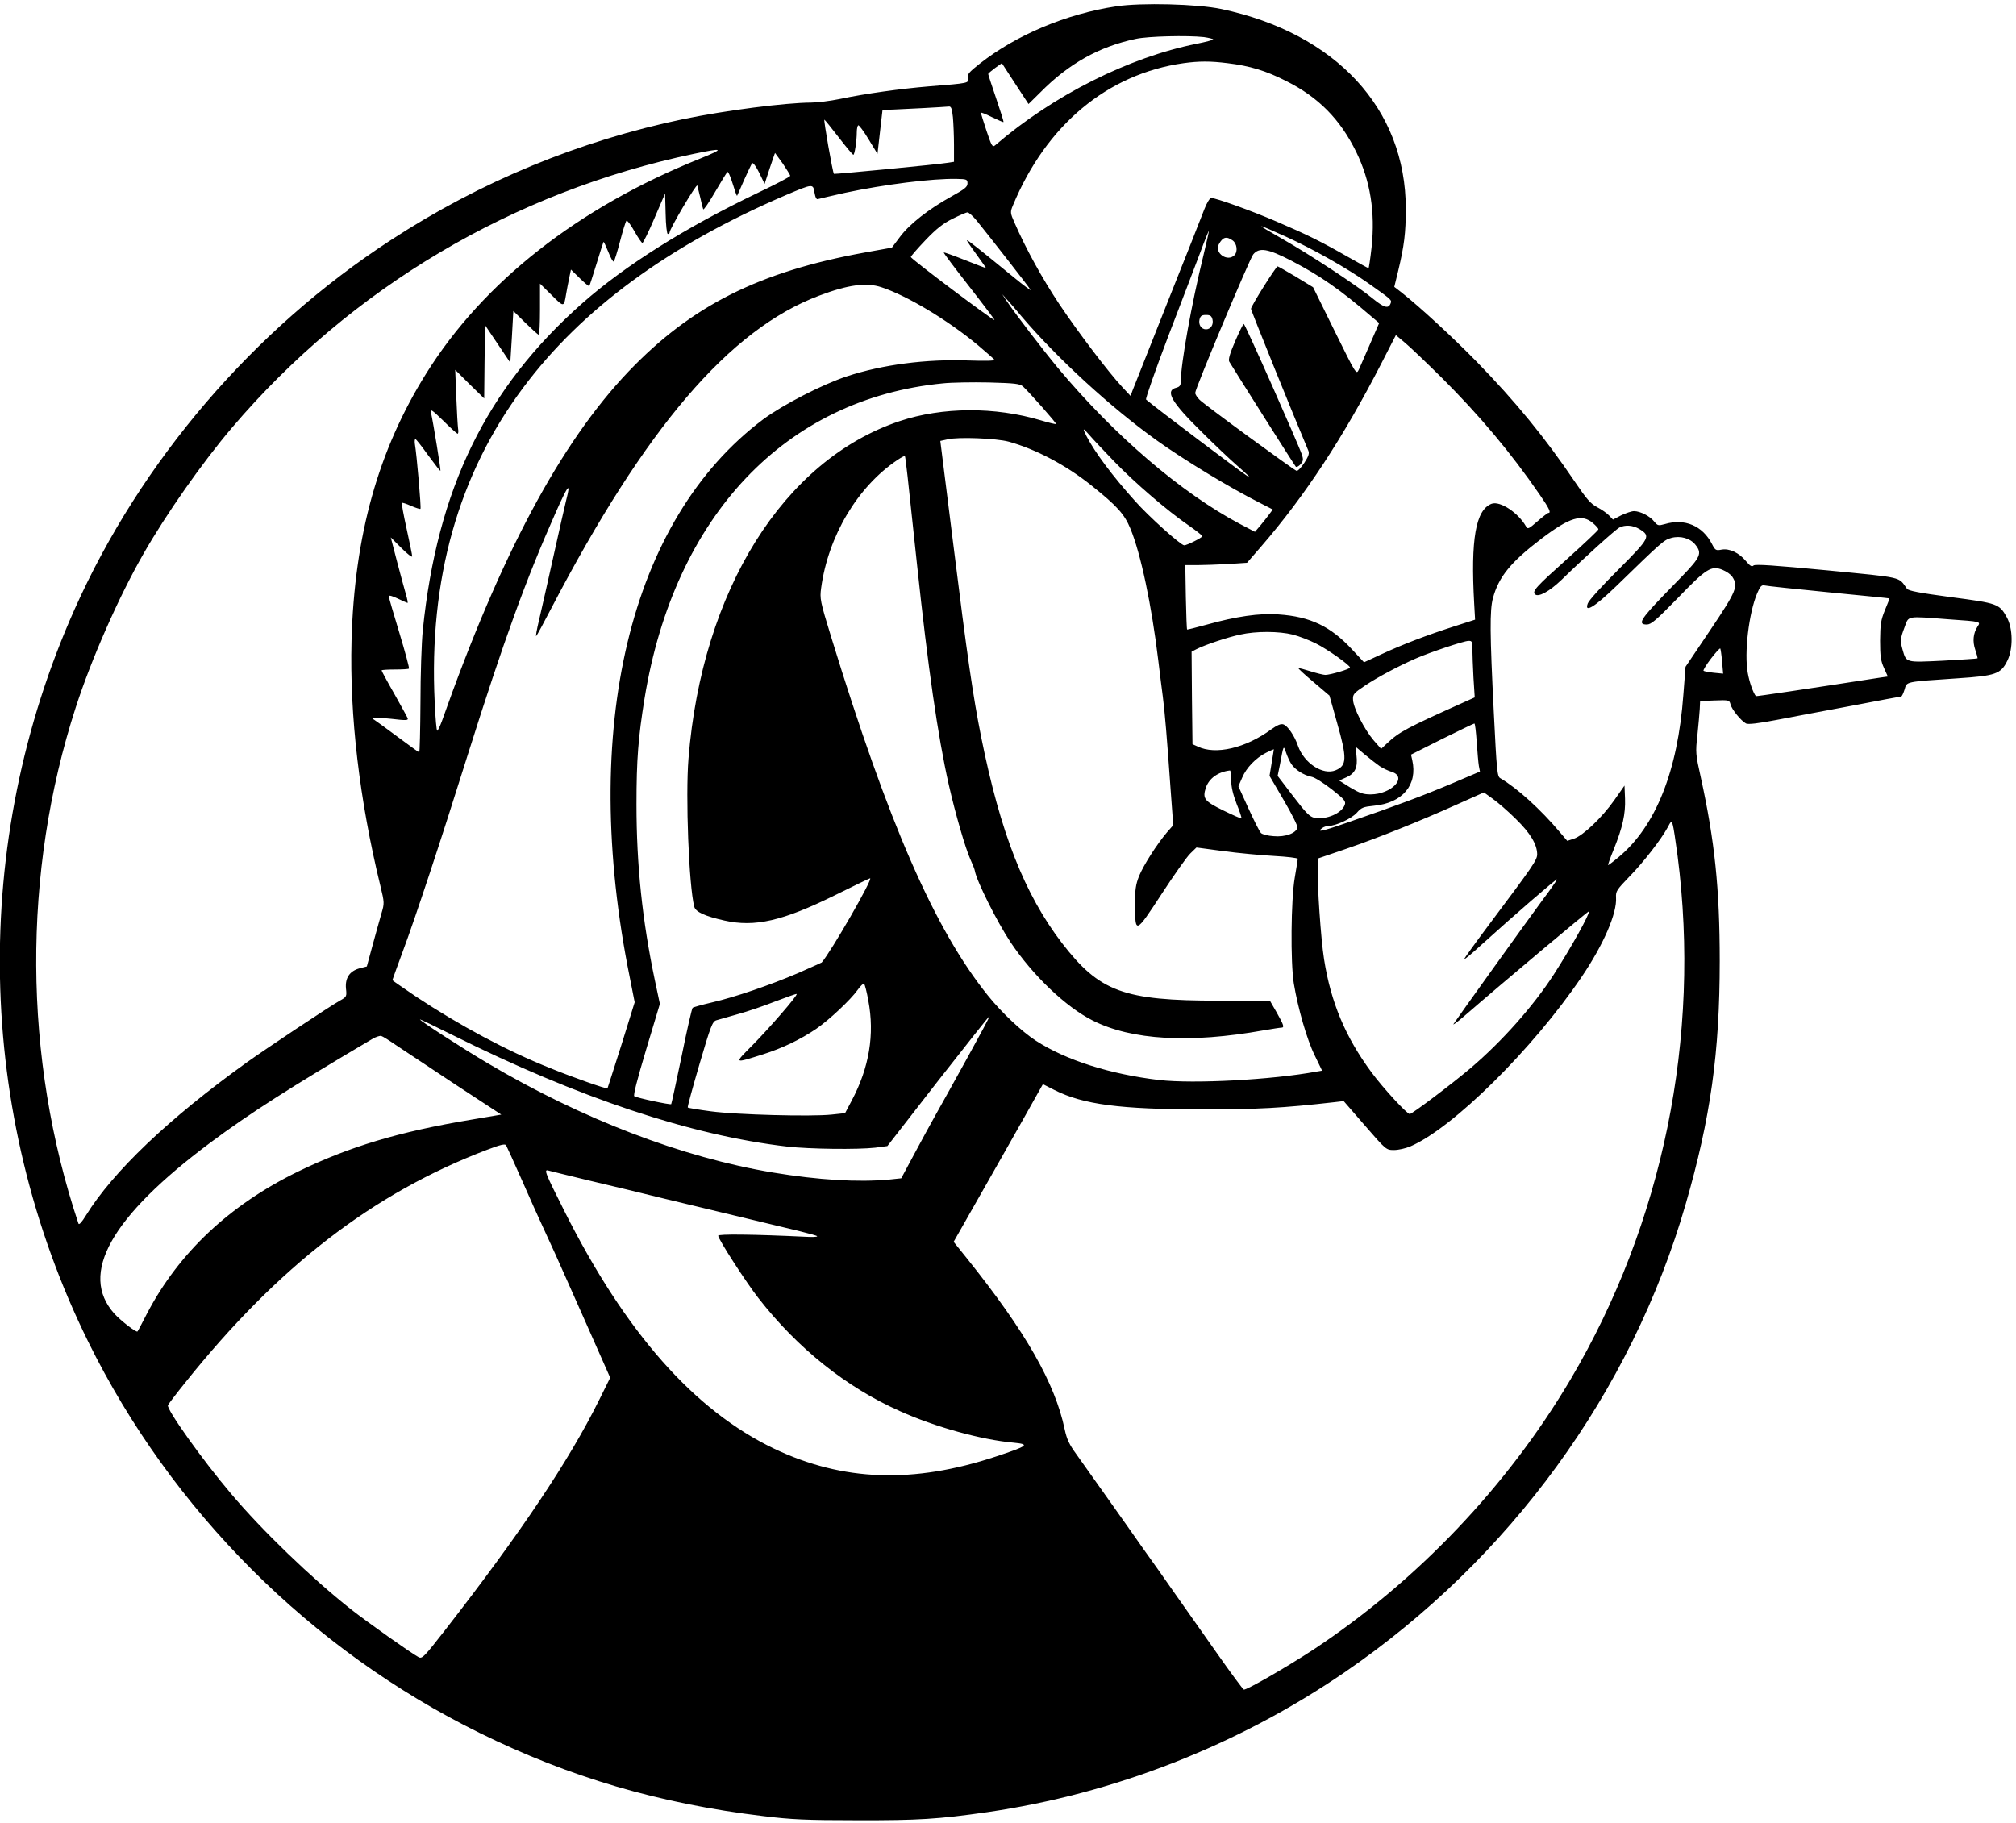 <?xml version="1.0" encoding="UTF-8"?>
<!DOCTYPE svg PUBLIC '-//W3C//DTD SVG 1.0//EN'
          'http://www.w3.org/TR/2001/REC-SVG-20010904/DTD/svg10.dtd'>
<svg height="1013" version="1.0" viewBox="0 0 1120 1013" width="1120" xmlns="http://www.w3.org/2000/svg" xmlns:xlink="http://www.w3.org/1999/xlink"
><g
  ><path d="M6202 10095 c-278 -42 -554 -158 -758 -318 -61 -48 -71 -60 -67 -81 6 -28 10 -28 -217 -46 -156 -13 -352 -40 -494 -70 -54 -11 -126 -20 -160 -20 -145 -1 -472 -43 -706 -91 -581 -121 -1131 -348 -1630 -674 -764 -498 -1387 -1226 -1755 -2049 -580 -1299 -552 -2799 75 -4071 463 -939 1235 -1711 2175 -2174 499 -246 999 -393 1576 -462 154 -19 238 -23 519 -23 343 -1 452 6 725 45 704 102 1392 371 1985 777 917 628 1593 1556 1895 2602 138 477 189 842 189 1350 0 403 -28 668 -105 1020 -29 129 -30 140 -19 235 6 55 11 120 13 145 l2 45 81 3 c80 3 82 2 88 -22 7 -28 58 -91 86 -106 12 -6 67 0 171 20 85 16 273 52 419 79 146 28 268 51 272 51 4 0 12 17 19 39 13 45 0 42 294 62 212 14 241 24 277 98 33 66 31 180 -3 241 -42 75 -50 78 -310 112 -177 24 -237 35 -245 47 -49 68 -14 60 -444 102 -294 28 -398 35 -408 27 -10 -9 -19 -3 -42 24 -39 47 -92 72 -136 64 -31 -6 -35 -4 -53 31 -52 102 -152 144 -262 111 -36 -10 -40 -9 -59 14 -23 30 -78 58 -112 58 -14 0 -45 -11 -71 -23 l-46 -24 -22 23 c-11 12 -41 33 -66 46 -36 19 -59 45 -125 143 -165 244 -327 442 -543 664 -135 138 -314 303 -420 387 l-39 30 22 90 c33 138 42 209 42 344 0 555 -388 975 -1025 1110 -132 28 -445 36 -583 15z m486 -171 c28 -4 52 -10 52 -13 0 -3 -41 -14 -91 -24 -377 -75 -798 -287 -1120 -564 -15 -13 -20 -5 -48 79 -17 51 -31 96 -31 101 0 4 27 -7 61 -24 34 -16 62 -29 64 -27 2 2 -17 61 -41 132 -24 71 -44 131 -44 135 0 3 18 18 38 33 l38 27 74 -114 74 -113 66 65 c157 159 326 254 530 297 68 15 287 20 378 10z m132 -145 c124 -15 213 -42 325 -99 180 -90 301 -213 390 -395 78 -160 106 -334 85 -529 -7 -64 -15 -116 -17 -116 -3 0 -55 29 -117 64 -147 84 -226 123 -394 195 -139 60 -337 131 -363 131 -8 0 -25 -28 -38 -62 -13 -35 -106 -270 -207 -523 -100 -253 -187 -472 -193 -487 l-10 -28 -45 48 c-78 84 -243 301 -351 462 -95 143 -186 308 -249 453 -24 54 -24 59 -9 95 185 447 525 731 948 791 87 12 149 12 245 0z m-1526 -300 c3 -34 6 -104 6 -155 l0 -93 -32 -5 c-50 -9 -632 -65 -635 -62 -7 7 -59 305 -53 301 4 -2 40 -47 81 -100 40 -52 76 -95 80 -95 7 0 19 77 19 126 0 18 4 35 8 38 4 2 30 -32 57 -77 l50 -82 14 123 14 122 56 1 c56 2 282 14 312 17 13 2 18 -11 23 -59z m-1404 -230 c-678 -272 -1205 -686 -1522 -1194 -267 -427 -399 -900 -415 -1485 -11 -417 44 -885 160 -1361 23 -95 23 -98 6 -155 -9 -33 -32 -112 -49 -176 l-32 -118 -39 -10 c-56 -15 -82 -53 -77 -112 5 -44 4 -47 -32 -67 -55 -30 -421 -274 -520 -345 -433 -311 -742 -606 -893 -850 -22 -36 -38 -54 -41 -45 -308 921 -313 1949 -15 2869 87 269 238 612 375 851 126 221 327 508 494 704 662 777 1562 1310 2564 1520 167 35 174 30 36 -26z m459 -28 c22 -33 41 -63 41 -68 0 -5 -80 -47 -177 -93 -403 -193 -739 -404 -978 -615 -534 -472 -806 -1031 -886 -1816 -7 -68 -13 -249 -13 -401 -1 -153 -4 -278 -7 -278 -3 0 -57 39 -120 86 -63 47 -121 89 -129 94 -27 15 -7 16 93 6 83 -10 96 -9 92 3 -3 8 -37 69 -75 137 -39 68 -70 126 -70 129 0 3 33 5 73 5 41 0 76 2 79 5 3 3 -21 92 -53 198 -32 105 -59 197 -59 204 0 7 19 2 50 -13 27 -13 52 -24 54 -24 3 0 -1 21 -9 48 -7 26 -30 107 -49 181 l-35 135 59 -59 c33 -33 60 -54 60 -46 0 7 -14 76 -31 153 -17 77 -29 142 -26 144 2 2 25 -5 51 -17 26 -11 50 -19 52 -16 5 4 -21 303 -31 360 -2 15 -1 27 3 27 4 0 36 -41 71 -90 36 -49 66 -88 68 -86 3 3 -39 262 -53 326 -4 20 9 10 68 -47 40 -40 77 -73 80 -73 4 0 6 12 3 28 -2 15 -7 95 -10 177 l-6 150 80 -80 81 -79 2 203 3 204 70 -104 70 -104 9 144 8 143 67 -66 c37 -36 70 -66 74 -66 4 0 7 64 7 142 l0 142 65 -64 c68 -68 68 -68 80 5 4 22 11 62 17 89 l10 48 49 -48 c27 -26 50 -46 53 -43 2 2 20 58 40 123 20 66 38 121 39 122 2 2 13 -24 27 -57 13 -33 26 -56 30 -52 4 4 20 55 35 113 15 58 31 109 35 113 4 5 24 -21 44 -57 20 -36 41 -66 45 -66 4 0 35 62 67 138 l59 137 3 -112 c1 -64 7 -113 12 -113 6 0 10 4 10 8 0 20 150 274 154 261 2 -8 10 -39 17 -69 6 -30 14 -59 16 -63 3 -4 32 38 65 95 33 57 64 107 69 112 4 5 17 -24 29 -63 12 -40 23 -71 25 -69 1 2 19 41 39 88 21 47 41 89 45 93 5 5 22 -19 39 -53 l30 -62 28 86 c16 47 29 86 30 86 0 0 20 -27 43 -59z m1026 -110 c0 -20 -16 -32 -90 -73 -126 -70 -232 -153 -285 -224 l-45 -60 -150 -27 c-589 -107 -963 -295 -1313 -661 -378 -397 -712 -1022 -1037 -1943 -11 -29 -22 -53 -26 -53 -4 0 -10 71 -14 158 -33 682 131 1265 491 1747 326 438 811 793 1460 1071 151 64 151 64 159 14 5 -28 11 -40 20 -36 7 2 75 18 151 35 216 46 485 80 619 77 56 -1 60 -3 60 -25z m52 -208 c53 -65 287 -364 298 -383 5 -8 -38 24 -94 70 -192 157 -256 208 -259 205 -2 -2 22 -37 53 -79 31 -42 54 -76 53 -76 -2 0 -54 20 -117 45 -63 25 -116 44 -118 42 -2 -2 62 -87 141 -188 79 -101 142 -185 141 -187 -5 -6 -465 340 -465 350 0 4 37 47 81 93 61 64 99 94 152 120 38 19 75 35 82 35 7 0 31 -21 52 -47z m1717 -88 c153 -70 338 -174 461 -261 126 -89 128 -91 121 -109 -12 -32 -35 -26 -98 25 -88 73 -347 243 -508 335 -154 88 -152 89 24 10z m-459 -107 c-65 -265 -125 -599 -125 -697 0 -22 -6 -30 -24 -35 -66 -16 -30 -79 141 -247 70 -70 155 -150 188 -179 75 -66 85 -76 65 -65 -28 16 -515 383 -563 425 -4 4 51 162 123 351 73 189 152 399 178 466 25 68 47 122 48 120 1 -1 -13 -64 -31 -139z m163 86 c24 -17 30 -62 10 -82 -39 -39 -112 12 -87 60 22 41 42 47 77 22z m325 -112 c163 -85 271 -160 450 -314 l39 -33 -50 -115 c-27 -63 -56 -128 -63 -144 -14 -29 -15 -27 -134 214 l-120 244 -95 58 c-52 31 -98 57 -102 58 -9 0 -148 -221 -148 -236 0 -9 241 -605 319 -789 6 -15 0 -32 -23 -67 -17 -26 -36 -46 -43 -44 -19 7 -513 368 -539 395 -13 13 -24 30 -24 38 0 24 301 742 322 769 33 41 81 33 211 -34z m-2276 -148 c143 -47 369 -183 536 -322 47 -40 88 -76 92 -81 3 -6 -53 -7 -142 -4 -237 9 -481 -23 -678 -88 -139 -46 -357 -159 -465 -239 -743 -557 -1021 -1719 -741 -3102 l27 -137 -74 -238 c-42 -131 -76 -239 -77 -240 -3 -6 -193 61 -318 112 -243 97 -505 238 -745 397 -72 49 -132 90 -132 92 0 2 27 76 59 163 70 188 208 605 360 1090 201 637 322 971 489 1347 68 153 85 173 58 69 -8 -32 -40 -173 -71 -313 -31 -140 -67 -299 -80 -354 -13 -54 -20 -94 -16 -90 5 5 41 72 81 149 526 1009 992 1554 1490 1742 161 61 263 75 347 47z m780 -164 c200 -234 492 -502 748 -686 155 -111 409 -265 576 -349 l70 -36 -20 -27 c-11 -15 -33 -43 -49 -62 l-30 -35 -84 44 c-326 173 -697 491 -1011 867 -83 100 -241 306 -286 374 l-23 35 27 -30 c15 -16 52 -59 82 -95z m1059 -15 c7 -29 -10 -55 -36 -55 -26 0 -43 26 -36 55 5 20 13 25 36 25 23 0 31 -5 36 -25z m1275 -325 c209 -209 381 -413 542 -647 54 -78 66 -103 49 -103 -4 0 -31 -21 -61 -47 -48 -42 -54 -45 -63 -28 -43 76 -144 143 -191 126 -89 -34 -117 -197 -97 -555 l5 -89 -115 -37 c-153 -49 -291 -102 -407 -156 l-95 -44 -67 72 c-119 128 -231 182 -408 194 -105 8 -236 -11 -400 -57 -58 -16 -107 -28 -108 -27 -2 2 -5 83 -7 181 l-3 177 66 0 c36 0 113 3 172 6 l105 7 79 91 c244 282 458 609 668 1018 l80 156 50 -42 c27 -22 120 -111 206 -196z m-2328 -47 c33 -30 188 -205 184 -209 -2 -2 -40 7 -83 20 -257 77 -549 75 -786 -4 -645 -216 -1098 -941 -1173 -1875 -17 -210 2 -705 32 -823 7 -29 60 -53 168 -77 169 -38 324 -2 612 140 105 52 194 95 197 95 18 0 -218 -410 -269 -468 -1 -1 -59 -27 -129 -58 -159 -68 -351 -134 -481 -164 -55 -13 -103 -26 -107 -30 -4 -3 -32 -124 -61 -268 -30 -144 -56 -264 -58 -267 -5 -5 -189 34 -205 44 -7 4 16 93 66 260 l76 253 -28 132 c-70 333 -102 642 -102 976 0 252 10 373 45 590 166 1014 783 1665 1658 1750 47 5 162 7 255 5 144 -4 171 -7 189 -22z m507 -417 c116 -120 294 -273 413 -355 42 -29 77 -57 77 -60 0 -8 -86 -51 -101 -51 -19 0 -200 163 -274 247 -125 139 -222 269 -269 360 -24 47 -20 48 16 6 18 -21 80 -87 138 -147z m-586 110 c151 -42 318 -130 459 -243 144 -115 184 -160 217 -240 57 -137 118 -425 155 -733 9 -74 20 -164 25 -200 10 -72 24 -238 44 -525 l14 -190 -35 -40 c-56 -66 -130 -182 -155 -243 -18 -46 -23 -76 -22 -157 0 -166 2 -165 147 57 69 106 141 208 160 226 l34 33 149 -20 c82 -11 209 -23 282 -27 72 -4 132 -11 132 -16 0 -4 -8 -52 -17 -106 -21 -122 -24 -470 -5 -587 23 -138 73 -312 116 -399 l41 -85 -30 -5 c-248 -46 -684 -69 -875 -47 -272 32 -518 110 -686 219 -78 51 -189 155 -266 251 -295 367 -551 952 -871 1994 -61 198 -63 211 -55 270 39 288 202 562 422 710 22 15 41 25 43 23 4 -4 14 -96 68 -606 61 -573 115 -949 176 -1220 37 -162 91 -350 121 -417 12 -26 23 -54 24 -62 10 -57 122 -281 198 -396 124 -185 307 -360 456 -435 217 -110 540 -128 950 -55 47 8 91 15 98 15 19 0 15 13 -25 84 l-38 66 -285 0 c-529 0 -661 49 -870 320 -209 273 -342 612 -449 1145 -45 225 -77 443 -155 1072 l-72 573 41 9 c57 14 269 6 339 -13z m3245 -452 c17 -14 31 -30 31 -35 0 -5 -78 -79 -174 -165 -172 -154 -195 -179 -178 -196 18 -18 79 15 147 80 123 120 299 279 322 291 32 16 74 13 110 -8 65 -40 61 -48 -115 -225 -89 -88 -166 -173 -171 -189 -21 -56 39 -19 159 97 252 245 264 256 305 267 50 14 106 -2 134 -38 38 -47 29 -68 -76 -177 -54 -55 -100 -103 -103 -106 -126 -131 -143 -160 -91 -160 24 0 52 24 170 145 160 166 188 184 250 159 22 -9 47 -26 55 -39 34 -52 24 -78 -122 -295 l-138 -205 -12 -155 c-31 -424 -153 -730 -359 -902 -31 -26 -58 -46 -59 -45 -2 1 12 41 31 87 50 124 66 198 63 282 l-3 73 -56 -80 c-68 -97 -174 -198 -225 -215 l-37 -12 -41 48 c-106 126 -237 245 -331 300 -17 9 -20 41 -36 365 -22 437 -23 568 -5 635 32 119 99 201 271 332 156 118 223 138 284 86z m1311 -385 c184 -18 336 -33 337 -34 1 0 -10 -30 -25 -65 -23 -56 -26 -79 -27 -170 0 -87 4 -113 22 -152 l21 -47 -36 -5 c-419 -65 -695 -106 -697 -104 -15 18 -36 77 -45 128 -21 111 6 335 52 443 17 40 25 48 42 44 12 -3 172 -20 356 -38z m665 -150 c184 -13 180 -12 161 -41 -24 -38 -28 -82 -12 -129 8 -24 14 -45 12 -47 -2 -2 -88 -7 -191 -13 -210 -10 -204 -12 -225 61 -14 49 -13 62 11 125 24 65 7 62 244 44z m-3643 -85 c35 -9 92 -31 128 -49 66 -33 190 -121 190 -134 0 -9 -110 -41 -137 -41 -10 0 -47 9 -82 20 -35 11 -65 19 -67 17 -2 -2 36 -37 85 -78 l87 -74 42 -150 c57 -200 55 -239 -8 -265 -70 -29 -175 39 -209 136 -19 56 -57 111 -81 119 -14 5 -34 -4 -68 -28 -142 -104 -309 -143 -408 -95 l-29 13 -3 257 -2 257 27 14 c49 25 176 67 243 81 89 20 216 19 292 0z m998 -81 c0 -27 3 -98 6 -158 l7 -110 -49 -22 c-332 -149 -370 -169 -440 -235 l-31 -29 -42 48 c-51 60 -112 179 -114 224 -2 31 3 37 67 80 69 46 183 107 281 150 78 34 268 98 293 98 20 1 22 -4 22 -46z m1387 -68 l6 -68 -52 5 c-28 3 -54 8 -57 11 -3 3 15 33 41 67 26 34 49 59 52 57 2 -3 7 -35 10 -72z m-1363 -447 c4 -57 9 -117 12 -134 l6 -31 -155 -66 c-163 -69 -305 -122 -580 -217 -129 -45 -165 -54 -151 -39 9 10 27 19 40 19 44 0 132 41 162 74 25 29 36 33 95 39 159 15 244 116 213 253 l-7 31 173 87 c95 47 176 86 179 86 4 0 9 -46 13 -102z m-1030 -123 c21 -32 70 -63 112 -71 18 -3 68 -35 113 -70 71 -56 79 -66 72 -86 -17 -47 -102 -84 -168 -72 -26 5 -47 26 -118 119 l-87 114 12 58 c22 117 20 113 35 71 7 -21 20 -49 29 -63z m491 -12 c17 -11 47 -26 68 -32 88 -29 -2 -124 -118 -125 -41 0 -61 7 -113 38 l-62 39 40 18 c49 22 64 55 56 122 l-5 48 52 -44 c29 -24 66 -53 82 -64z m-600 19 l-12 -73 79 -135 c44 -75 78 -143 76 -152 -6 -31 -67 -54 -132 -48 -32 2 -64 10 -71 18 -7 7 -38 68 -69 136 l-56 123 21 48 c23 55 76 110 134 139 22 11 41 19 42 19 0 -1 -5 -35 -12 -75z m-225 -97 c0 -37 10 -79 30 -131 17 -42 29 -78 27 -81 -3 -2 -48 18 -101 44 -106 52 -116 66 -97 126 18 52 67 88 134 96 4 1 7 -24 7 -54z m1582 -216 c80 -78 117 -140 118 -195 0 -33 -22 -64 -273 -399 -74 -99 -134 -182 -132 -184 3 -2 46 34 97 81 170 154 418 369 418 362 0 -4 -35 -55 -79 -113 -93 -126 -483 -670 -496 -691 -5 -8 20 10 56 41 233 202 693 588 696 585 9 -8 -99 -202 -195 -351 -114 -176 -287 -371 -462 -520 -104 -88 -325 -255 -338 -255 -15 0 -148 144 -212 231 -145 196 -226 388 -264 629 -18 113 -39 421 -34 503 l3 58 155 53 c177 61 398 149 614 246 l150 67 50 -36 c28 -20 86 -70 128 -112z m898 -205 c130 -1008 -82 -2041 -595 -2909 -352 -595 -854 -1121 -1430 -1502 -147 -96 -372 -226 -385 -221 -5 2 -71 91 -147 199 -76 108 -183 260 -238 338 -55 79 -134 191 -176 249 -41 59 -131 186 -199 282 -68 96 -145 205 -171 241 -38 52 -52 81 -64 137 -54 257 -215 540 -543 950 l-74 92 50 88 c27 48 125 220 217 382 92 162 181 320 198 351 l31 55 65 -33 c159 -80 365 -107 816 -107 316 0 447 7 739 40 l51 6 118 -136 c118 -136 118 -136 162 -136 24 0 64 9 90 20 236 101 680 541 950 939 124 183 199 357 193 444 -2 35 4 43 73 115 79 80 179 210 214 275 18 35 20 36 28 15 4 -11 16 -90 27 -174z m-4496 -803 c36 -189 5 -373 -92 -556 l-37 -70 -75 -8 c-113 -12 -527 -1 -670 18 -69 9 -127 19 -129 21 -3 2 27 111 65 241 63 215 72 237 94 244 14 4 67 19 119 34 52 14 146 46 209 71 63 24 116 43 118 41 7 -7 -152 -190 -246 -285 -103 -104 -106 -102 60 -50 107 34 207 82 294 141 72 49 193 163 231 217 16 23 32 37 36 33 4 -4 15 -46 23 -92z m545 -328 c-72 -131 -151 -272 -174 -313 -23 -41 -75 -136 -115 -211 l-73 -136 -66 -7 c-173 -16 -394 -3 -647 39 -505 84 -1060 297 -1584 607 -134 79 -382 239 -377 244 1 1 81 -37 177 -85 706 -352 1330 -560 1865 -622 126 -14 388 -17 487 -6 l68 9 282 363 c156 199 284 361 286 360 2 -2 -56 -110 -129 -242z m-3166 78 c40 -27 187 -124 327 -217 l255 -167 -165 -28 c-403 -67 -679 -150 -965 -289 -379 -185 -661 -450 -838 -788 -28 -54 -51 -99 -53 -100 -6 -8 -92 59 -128 98 -199 221 -20 539 534 952 219 163 441 305 900 576 19 11 41 18 48 16 8 -2 46 -26 85 -53z m696 -747 c43 -98 95 -215 116 -259 20 -44 52 -114 71 -155 18 -41 95 -212 169 -380 l135 -305 -62 -125 c-166 -335 -435 -737 -851 -1272 -120 -154 -131 -166 -151 -156 -43 23 -284 194 -376 266 -221 175 -493 437 -666 642 -158 186 -360 470 -351 492 3 7 46 64 97 127 516 645 1043 1051 1675 1292 76 29 102 35 107 25 4 -7 43 -93 87 -192z m376 -4 c116 -27 302 -72 415 -100 257 -62 624 -150 753 -181 53 -13 97 -25 97 -28 0 -4 -28 -5 -62 -3 -292 14 -488 16 -488 6 0 -19 155 -259 223 -346 219 -281 489 -496 785 -628 197 -89 454 -160 633 -176 92 -9 83 -17 -98 -77 -459 -152 -850 -138 -1231 43 -444 212 -827 645 -1166 1320 -108 215 -116 234 -89 226 10 -3 113 -28 228 -56z" transform="matrix(.1 0 0 -.1 0 1013)"
    /><path d="M6862 8234 c-29 -67 -39 -102 -33 -113 16 -28 362 -576 370 -584 4 -4 16 2 26 13 15 17 17 26 8 53 -18 55 -316 727 -323 727 -4 0 -25 -43 -48 -96z" transform="matrix(.1 0 0 -.1 0 1013)"
  /></g
></svg
>

